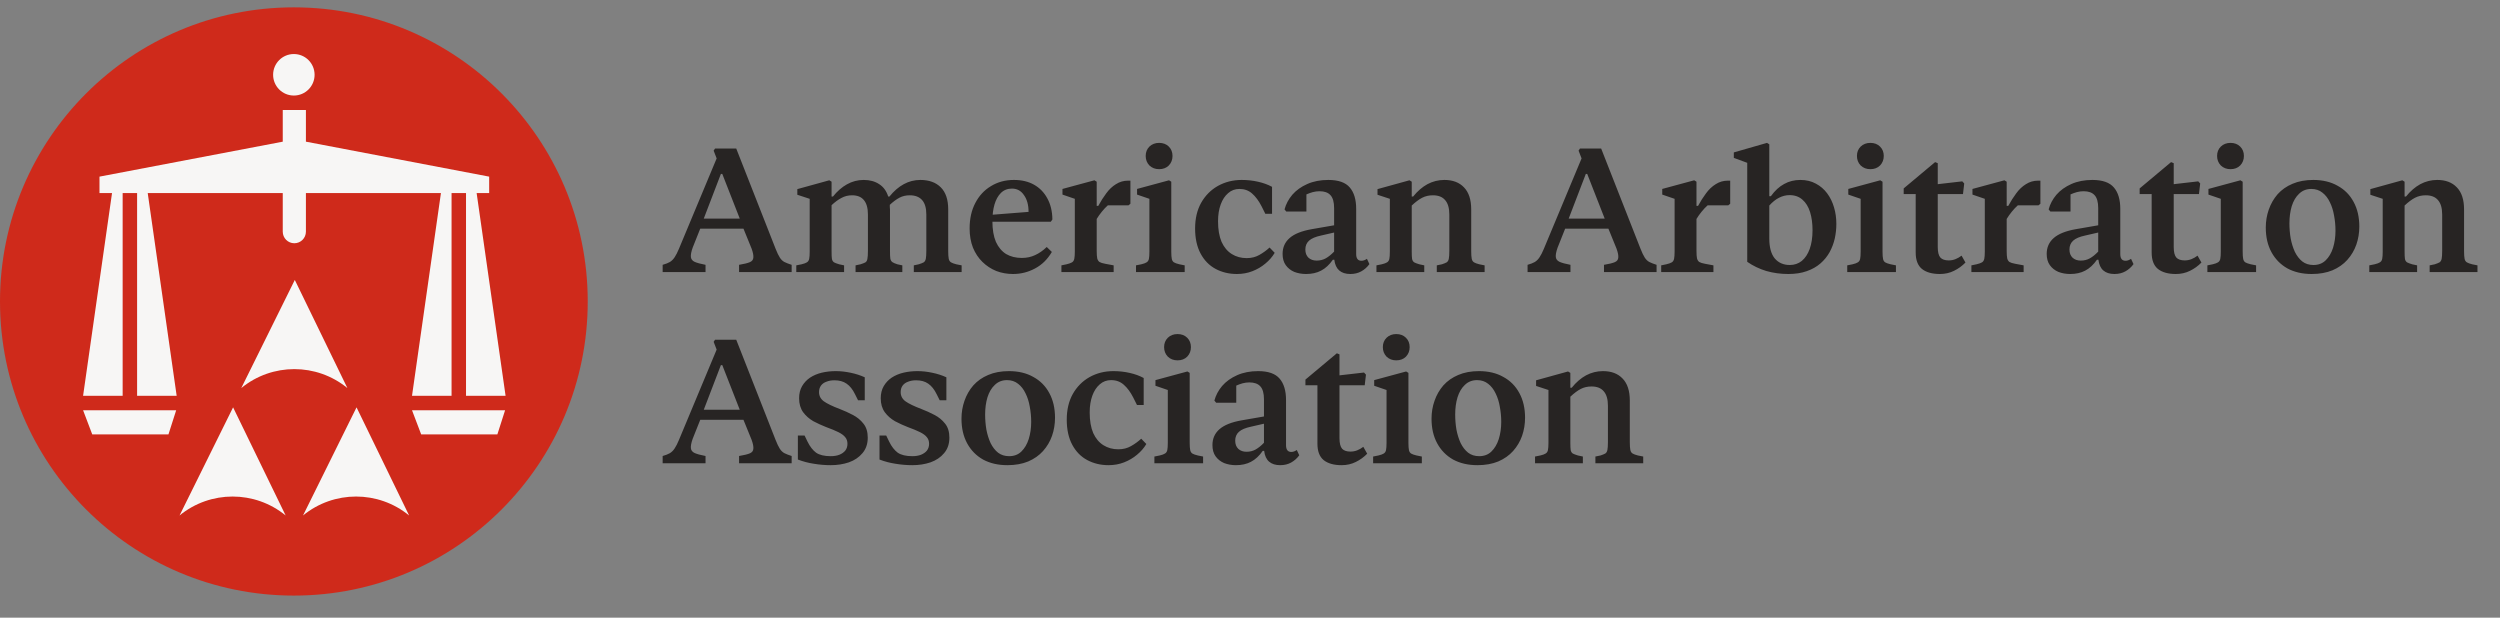 <svg width="170" height="42" viewBox="0 0 170 42" fill="none" xmlns="http://www.w3.org/2000/svg">
<rect x="0" y="0" width="170" height="42" fill="#808080" stroke="none"/>
<ellipse cx="19.983" cy="20.5" rx="19.983" ry="20" fill="#CF2A1B"/>
<path fill-rule="evenodd" clip-rule="evenodd" d="M19.982 6.497C20.761 6.497 21.392 5.865 21.392 5.085C21.392 4.306 20.761 3.674 19.982 3.674C19.203 3.674 18.572 4.306 18.572 5.085C18.572 5.865 19.203 6.497 19.982 6.497ZM20.802 7.482H19.227V9.634L6.765 12.011V13.127H7.618L5.65 26.913H8.34V13.127H9.323V26.913H12.013L10.045 13.127H19.227V15.754C19.227 16.189 19.58 16.541 20.015 16.541C20.449 16.541 20.802 16.189 20.802 15.754V13.127H29.984L28.017 26.913H30.706V13.127H31.689V26.913H34.379L32.411 13.127H33.264V12.011L20.802 9.634V7.482ZM20.047 19.036L16.407 26.388C18.505 24.67 21.524 24.67 23.622 26.388L20.047 19.036ZM12.209 35.053L15.85 27.7L19.424 35.053C17.326 33.335 14.307 33.335 12.209 35.053ZM24.245 27.7L20.605 35.053C22.703 33.335 25.722 33.335 27.82 35.053L24.245 27.7ZM5.65 27.898H11.98L11.455 29.539H6.273L5.65 27.898ZM34.346 27.898H28.017L28.64 29.539H33.821L34.346 27.898Z" fill="#F7F6F5"/>
<path d="M45.06 18.5V18.008C45.26 17.952 45.424 17.888 45.552 17.816C45.68 17.736 45.788 17.628 45.876 17.492C45.972 17.348 46.068 17.16 46.164 16.928L48.732 10.772L48.528 10.244L48.624 10.1H50.064L52.74 16.916C52.844 17.18 52.94 17.38 53.028 17.516C53.116 17.652 53.22 17.752 53.34 17.816C53.468 17.88 53.632 17.944 53.832 18.008V18.5H50.256V18.008C50.592 17.952 50.836 17.892 50.988 17.828C51.14 17.764 51.22 17.66 51.228 17.516C51.244 17.372 51.204 17.168 51.108 16.904L50.556 15.548H47.616L47.1 16.844C47.004 17.116 46.964 17.328 46.98 17.48C46.996 17.624 47.08 17.732 47.232 17.804C47.392 17.876 47.64 17.944 47.976 18.008V18.5H45.06ZM47.856 14.864H50.304L49.116 11.828H49.02L47.856 14.864ZM54.147 18.5V18.044L54.507 17.972C54.675 17.932 54.794 17.888 54.867 17.84C54.947 17.792 54.998 17.716 55.023 17.612C55.047 17.5 55.059 17.332 55.059 17.108V13.52L54.218 13.244V12.86L56.391 12.26L56.547 12.356V13.364H56.642C56.931 13.004 57.246 12.728 57.59 12.536C57.943 12.336 58.322 12.236 58.73 12.236C59.147 12.236 59.498 12.332 59.786 12.524C60.075 12.708 60.279 12.988 60.398 13.364H60.483C60.779 12.996 61.102 12.716 61.455 12.524C61.806 12.332 62.182 12.236 62.583 12.236C63.175 12.236 63.639 12.404 63.974 12.74C64.311 13.076 64.478 13.576 64.478 14.24V17.06C64.478 17.3 64.49 17.48 64.514 17.6C64.538 17.712 64.591 17.792 64.671 17.84C64.751 17.888 64.871 17.932 65.031 17.972L65.391 18.044V18.5H62.139V18.044L62.474 17.972C62.627 17.924 62.739 17.88 62.81 17.84C62.883 17.792 62.931 17.712 62.955 17.6C62.978 17.48 62.99 17.3 62.99 17.06V14.588C62.99 14.148 62.895 13.82 62.703 13.604C62.511 13.388 62.23 13.28 61.862 13.28C61.599 13.28 61.362 13.336 61.154 13.448C60.947 13.56 60.73 13.72 60.507 13.928C60.507 13.976 60.507 14.028 60.507 14.084C60.514 14.132 60.519 14.184 60.519 14.24V17.06C60.519 17.3 60.526 17.476 60.542 17.588C60.566 17.7 60.614 17.78 60.687 17.828C60.758 17.876 60.87 17.924 61.023 17.972L61.358 18.044V18.5H58.178V18.044L58.514 17.972C58.666 17.924 58.779 17.88 58.85 17.84C58.922 17.792 58.967 17.712 58.983 17.6C59.007 17.48 59.019 17.3 59.019 17.06V14.588C59.019 14.148 58.926 13.82 58.742 13.604C58.566 13.388 58.298 13.28 57.938 13.28C57.675 13.28 57.434 13.34 57.218 13.46C57.002 13.572 56.779 13.736 56.547 13.952V17.108C56.547 17.332 56.554 17.5 56.571 17.612C56.594 17.716 56.642 17.792 56.715 17.84C56.786 17.88 56.903 17.924 57.062 17.972L57.398 18.044V18.5H54.147ZM68.886 18.632C68.487 18.632 68.106 18.564 67.746 18.428C67.394 18.284 67.082 18.08 66.811 17.816C66.538 17.552 66.323 17.228 66.162 16.844C66.01 16.452 65.934 16.016 65.934 15.536C65.934 14.872 66.062 14.296 66.319 13.808C66.575 13.312 66.93 12.928 67.386 12.656C67.843 12.376 68.362 12.236 68.947 12.236C69.475 12.236 69.93 12.344 70.314 12.56C70.698 12.776 70.999 13.084 71.215 13.484C71.439 13.884 71.555 14.364 71.562 14.924L71.454 15.08H67.35V14.612L69.942 14.408C69.942 13.936 69.838 13.556 69.63 13.268C69.43 12.972 69.159 12.824 68.814 12.824C68.51 12.824 68.258 12.924 68.058 13.124C67.867 13.316 67.722 13.576 67.626 13.904C67.531 14.232 67.483 14.608 67.483 15.032C67.483 15.6 67.562 16.072 67.722 16.448C67.891 16.816 68.123 17.092 68.418 17.276C68.722 17.452 69.079 17.54 69.487 17.54C69.814 17.54 70.115 17.476 70.386 17.348C70.666 17.22 70.93 17.036 71.178 16.796L71.526 17.132C71.231 17.636 70.847 18.012 70.374 18.26C69.91 18.508 69.415 18.632 68.886 18.632ZM72.176 18.5V18.044L72.524 17.972C72.692 17.932 72.816 17.888 72.896 17.84C72.976 17.792 73.028 17.712 73.052 17.6C73.076 17.488 73.088 17.32 73.088 17.096V13.52L72.248 13.232V12.848L74.42 12.26L74.576 12.356V14H74.684C74.852 13.688 75.032 13.404 75.224 13.148C75.416 12.884 75.636 12.676 75.884 12.524C76.132 12.364 76.408 12.284 76.712 12.284H76.868V13.856L76.736 13.964H75.332C75.196 14.084 75.06 14.228 74.924 14.396C74.788 14.564 74.672 14.728 74.576 14.888V17.072C74.576 17.288 74.588 17.456 74.612 17.576C74.644 17.688 74.696 17.768 74.768 17.816C74.848 17.864 74.976 17.904 75.152 17.936L75.728 18.044V18.5H72.176ZM77.248 18.5V18.044L77.608 17.972C77.775 17.932 77.895 17.888 77.968 17.84C78.047 17.792 78.1 17.716 78.124 17.612C78.147 17.5 78.159 17.332 78.159 17.108V13.52L77.32 13.232V12.848L79.492 12.26L79.647 12.356V17.108C79.647 17.332 79.659 17.5 79.683 17.612C79.707 17.716 79.755 17.792 79.828 17.84C79.907 17.888 80.031 17.932 80.2 17.972L80.559 18.044V18.5H77.248ZM78.82 11.504C78.555 11.504 78.335 11.42 78.159 11.252C77.992 11.076 77.907 10.86 77.907 10.604C77.907 10.348 77.992 10.136 78.159 9.968C78.335 9.8 78.555 9.716 78.82 9.716C79.091 9.716 79.311 9.8 79.48 9.968C79.647 10.136 79.731 10.348 79.731 10.604C79.731 10.86 79.647 11.076 79.48 11.252C79.311 11.42 79.091 11.504 78.82 11.504ZM84.111 18.632C83.575 18.632 83.091 18.516 82.659 18.284C82.227 18.052 81.887 17.704 81.639 17.24C81.391 16.776 81.267 16.208 81.267 15.536C81.267 14.864 81.403 14.284 81.675 13.796C81.955 13.3 82.335 12.916 82.815 12.644C83.303 12.372 83.843 12.236 84.435 12.236C84.819 12.236 85.187 12.276 85.539 12.356C85.899 12.436 86.219 12.552 86.499 12.704V14.54H86.043L85.791 14.036C85.599 13.66 85.383 13.368 85.143 13.16C84.911 12.952 84.623 12.848 84.279 12.848C83.983 12.848 83.727 12.944 83.511 13.136C83.295 13.32 83.127 13.576 83.007 13.904C82.887 14.232 82.827 14.612 82.827 15.044C82.827 15.604 82.907 16.072 83.067 16.448C83.235 16.816 83.467 17.092 83.763 17.276C84.059 17.46 84.395 17.552 84.771 17.552C85.099 17.552 85.387 17.48 85.635 17.336C85.891 17.192 86.123 17.024 86.331 16.832L86.679 17.192C86.519 17.464 86.307 17.708 86.043 17.924C85.787 18.14 85.495 18.312 85.167 18.44C84.839 18.568 84.487 18.632 84.111 18.632ZM88.812 18.632C88.524 18.632 88.256 18.584 88.008 18.488C87.768 18.384 87.576 18.232 87.432 18.032C87.288 17.832 87.216 17.576 87.216 17.264C87.216 16.824 87.376 16.464 87.696 16.184C88.016 15.904 88.516 15.704 89.196 15.584L90.72 15.32V14.156C90.72 13.74 90.636 13.444 90.468 13.268C90.308 13.092 90.06 13.004 89.724 13.004C89.572 13.004 89.42 13.024 89.268 13.064C89.124 13.104 88.98 13.156 88.836 13.22V14.384H87.468L87.348 14.24C87.444 13.88 87.62 13.548 87.876 13.244C88.14 12.94 88.48 12.696 88.896 12.512C89.312 12.328 89.788 12.236 90.324 12.236C91.012 12.236 91.5 12.408 91.788 12.752C92.076 13.088 92.22 13.572 92.22 14.204V17.276C92.22 17.58 92.34 17.732 92.58 17.732C92.7 17.732 92.824 17.688 92.952 17.6L93.12 17.96C92.968 18.168 92.784 18.332 92.568 18.452C92.352 18.572 92.104 18.632 91.824 18.632C91.504 18.632 91.252 18.552 91.068 18.392C90.884 18.232 90.772 17.988 90.732 17.66H90.636C90.396 18.004 90.128 18.252 89.832 18.404C89.544 18.556 89.204 18.632 88.812 18.632ZM89.532 17.72C89.764 17.72 89.972 17.668 90.156 17.564C90.34 17.46 90.528 17.308 90.72 17.108V15.812L89.832 16.016C89.456 16.096 89.184 16.212 89.016 16.364C88.848 16.516 88.764 16.716 88.764 16.964C88.764 17.204 88.836 17.392 88.98 17.528C89.124 17.656 89.308 17.72 89.532 17.72ZM93.598 18.5V18.044L93.958 17.972C94.126 17.932 94.246 17.888 94.318 17.84C94.398 17.792 94.45 17.716 94.474 17.612C94.498 17.5 94.51 17.332 94.51 17.108V13.52L93.67 13.244V12.86L95.842 12.26L95.998 12.356V13.364H96.094C96.39 12.996 96.714 12.716 97.066 12.524C97.426 12.332 97.81 12.236 98.218 12.236C98.786 12.236 99.23 12.404 99.55 12.74C99.878 13.076 100.042 13.576 100.042 14.24V17.06C100.042 17.3 100.054 17.48 100.078 17.6C100.102 17.712 100.154 17.792 100.234 17.84C100.314 17.888 100.434 17.932 100.594 17.972L100.954 18.044V18.5H97.702V18.044L98.05 17.972C98.194 17.924 98.302 17.88 98.374 17.84C98.446 17.792 98.494 17.712 98.518 17.6C98.542 17.48 98.554 17.3 98.554 17.06V14.588C98.554 14.148 98.458 13.82 98.266 13.604C98.082 13.388 97.806 13.28 97.438 13.28C97.166 13.28 96.922 13.336 96.706 13.448C96.49 13.56 96.254 13.736 95.998 13.976V17.108C95.998 17.332 96.006 17.5 96.022 17.612C96.046 17.716 96.094 17.792 96.166 17.84C96.238 17.88 96.354 17.924 96.514 17.972L96.85 18.044V18.5H93.598ZM103.875 18.5V18.008C104.075 17.952 104.239 17.888 104.367 17.816C104.495 17.736 104.603 17.628 104.691 17.492C104.787 17.348 104.883 17.16 104.979 16.928L107.547 10.772L107.343 10.244L107.439 10.1H108.879L111.555 16.916C111.659 17.18 111.755 17.38 111.843 17.516C111.931 17.652 112.035 17.752 112.155 17.816C112.283 17.88 112.447 17.944 112.647 18.008V18.5H109.071V18.008C109.407 17.952 109.651 17.892 109.803 17.828C109.955 17.764 110.035 17.66 110.043 17.516C110.059 17.372 110.019 17.168 109.923 16.904L109.371 15.548H106.431L105.915 16.844C105.819 17.116 105.779 17.328 105.795 17.48C105.811 17.624 105.895 17.732 106.047 17.804C106.207 17.876 106.455 17.944 106.791 18.008V18.5H103.875ZM106.671 14.864H109.119L107.931 11.828H107.835L106.671 14.864ZM112.961 18.5V18.044L113.309 17.972C113.477 17.932 113.601 17.888 113.681 17.84C113.761 17.792 113.813 17.712 113.837 17.6C113.861 17.488 113.873 17.32 113.873 17.096V13.52L113.033 13.232V12.848L115.205 12.26L115.361 12.356V14H115.469C115.637 13.688 115.817 13.404 116.009 13.148C116.201 12.884 116.421 12.676 116.669 12.524C116.917 12.364 117.193 12.284 117.497 12.284H117.653V13.856L117.521 13.964H116.117C115.981 14.084 115.845 14.228 115.709 14.396C115.573 14.564 115.457 14.728 115.361 14.888V17.072C115.361 17.288 115.373 17.456 115.397 17.576C115.429 17.688 115.481 17.768 115.553 17.816C115.633 17.864 115.761 17.904 115.937 17.936L116.513 18.044V18.5H112.961ZM121.608 18.632C121.088 18.632 120.588 18.564 120.108 18.428C119.636 18.284 119.204 18.076 118.812 17.804V11.072L117.9 10.736V10.364L120.156 9.716L120.312 9.812V13.34H120.42C120.692 12.964 120.992 12.688 121.32 12.512C121.648 12.328 122.016 12.236 122.424 12.236C122.824 12.236 123.176 12.32 123.48 12.488C123.784 12.648 124.04 12.868 124.248 13.148C124.456 13.428 124.612 13.748 124.716 14.108C124.82 14.46 124.872 14.832 124.872 15.224C124.872 15.56 124.836 15.892 124.764 16.22C124.692 16.54 124.576 16.848 124.416 17.144C124.256 17.432 124.048 17.688 123.792 17.912C123.536 18.136 123.224 18.312 122.856 18.44C122.496 18.568 122.08 18.632 121.608 18.632ZM121.704 18.02C122.016 18.02 122.288 17.928 122.52 17.744C122.752 17.552 122.932 17.28 123.06 16.928C123.188 16.568 123.252 16.144 123.252 15.656C123.252 15.192 123.196 14.78 123.084 14.42C122.972 14.06 122.8 13.78 122.568 13.58C122.336 13.372 122.044 13.268 121.692 13.268C121.444 13.268 121.204 13.328 120.972 13.448C120.748 13.56 120.528 13.736 120.312 13.976V16.22C120.312 16.82 120.436 17.272 120.684 17.576C120.94 17.872 121.28 18.02 121.704 18.02ZM125.612 18.5V18.044L125.972 17.972C126.14 17.932 126.26 17.888 126.332 17.84C126.412 17.792 126.464 17.716 126.488 17.612C126.512 17.5 126.524 17.332 126.524 17.108V13.52L125.684 13.232V12.848L127.856 12.26L128.012 12.356V17.108C128.012 17.332 128.024 17.5 128.048 17.612C128.072 17.716 128.12 17.792 128.192 17.84C128.272 17.888 128.396 17.932 128.564 17.972L128.924 18.044V18.5H125.612ZM127.184 11.504C126.92 11.504 126.7 11.42 126.524 11.252C126.356 11.076 126.272 10.86 126.272 10.604C126.272 10.348 126.356 10.136 126.524 9.968C126.7 9.8 126.92 9.716 127.184 9.716C127.456 9.716 127.676 9.8 127.844 9.968C128.012 10.136 128.096 10.348 128.096 10.604C128.096 10.86 128.012 11.076 127.844 11.252C127.676 11.42 127.456 11.504 127.184 11.504ZM131.911 18.632C131.383 18.632 130.975 18.516 130.687 18.284C130.407 18.052 130.267 17.68 130.267 17.168V13.196H129.451V12.812L131.587 11.024L131.767 11.096V12.524L133.435 12.332L133.567 12.476L133.483 13.196H131.767V16.796C131.767 17.14 131.827 17.38 131.947 17.516C132.067 17.644 132.255 17.708 132.511 17.708C132.671 17.708 132.823 17.68 132.967 17.624C133.111 17.568 133.251 17.488 133.387 17.384L133.651 17.852C133.427 18.084 133.167 18.272 132.871 18.416C132.583 18.56 132.263 18.632 131.911 18.632ZM134.055 18.5V18.044L134.403 17.972C134.571 17.932 134.695 17.888 134.775 17.84C134.855 17.792 134.907 17.712 134.931 17.6C134.955 17.488 134.967 17.32 134.967 17.096V13.52L134.127 13.232V12.848L136.299 12.26L136.455 12.356V14H136.563C136.731 13.688 136.911 13.404 137.103 13.148C137.295 12.884 137.515 12.676 137.763 12.524C138.011 12.364 138.287 12.284 138.591 12.284H138.747V13.856L138.615 13.964H137.211C137.075 14.084 136.939 14.228 136.803 14.396C136.667 14.564 136.551 14.728 136.455 14.888V17.072C136.455 17.288 136.467 17.456 136.491 17.576C136.523 17.688 136.575 17.768 136.647 17.816C136.727 17.864 136.855 17.904 137.031 17.936L137.607 18.044V18.5H134.055ZM140.771 18.632C140.483 18.632 140.215 18.584 139.967 18.488C139.727 18.384 139.535 18.232 139.391 18.032C139.247 17.832 139.175 17.576 139.175 17.264C139.175 16.824 139.335 16.464 139.655 16.184C139.975 15.904 140.475 15.704 141.155 15.584L142.679 15.32V14.156C142.679 13.74 142.595 13.444 142.427 13.268C142.267 13.092 142.019 13.004 141.683 13.004C141.531 13.004 141.379 13.024 141.227 13.064C141.083 13.104 140.939 13.156 140.795 13.22V14.384H139.427L139.307 14.24C139.403 13.88 139.579 13.548 139.835 13.244C140.099 12.94 140.439 12.696 140.855 12.512C141.271 12.328 141.747 12.236 142.283 12.236C142.971 12.236 143.459 12.408 143.747 12.752C144.035 13.088 144.179 13.572 144.179 14.204V17.276C144.179 17.58 144.299 17.732 144.539 17.732C144.659 17.732 144.783 17.688 144.911 17.6L145.079 17.96C144.927 18.168 144.743 18.332 144.527 18.452C144.311 18.572 144.063 18.632 143.783 18.632C143.463 18.632 143.211 18.552 143.027 18.392C142.843 18.232 142.731 17.988 142.691 17.66H142.595C142.355 18.004 142.087 18.252 141.791 18.404C141.503 18.556 141.163 18.632 140.771 18.632ZM141.491 17.72C141.723 17.72 141.931 17.668 142.115 17.564C142.299 17.46 142.487 17.308 142.679 17.108V15.812L141.791 16.016C141.415 16.096 141.143 16.212 140.975 16.364C140.807 16.516 140.723 16.716 140.723 16.964C140.723 17.204 140.795 17.392 140.939 17.528C141.083 17.656 141.267 17.72 141.491 17.72ZM147.957 18.632C147.429 18.632 147.021 18.516 146.733 18.284C146.453 18.052 146.313 17.68 146.313 17.168V13.196H145.497V12.812L147.633 11.024L147.813 11.096V12.524L149.481 12.332L149.613 12.476L149.529 13.196H147.813V16.796C147.813 17.14 147.873 17.38 147.993 17.516C148.113 17.644 148.301 17.708 148.557 17.708C148.717 17.708 148.869 17.68 149.013 17.624C149.157 17.568 149.297 17.488 149.433 17.384L149.697 17.852C149.473 18.084 149.213 18.272 148.917 18.416C148.629 18.56 148.309 18.632 147.957 18.632ZM150.102 18.5V18.044L150.462 17.972C150.63 17.932 150.75 17.888 150.822 17.84C150.902 17.792 150.954 17.716 150.978 17.612C151.002 17.5 151.014 17.332 151.014 17.108V13.52L150.174 13.232V12.848L152.346 12.26L152.502 12.356V17.108C152.502 17.332 152.514 17.5 152.538 17.612C152.562 17.716 152.61 17.792 152.682 17.84C152.762 17.888 152.886 17.932 153.054 17.972L153.414 18.044V18.5H150.102ZM151.674 11.504C151.41 11.504 151.19 11.42 151.014 11.252C150.846 11.076 150.762 10.86 150.762 10.604C150.762 10.348 150.846 10.136 151.014 9.968C151.19 9.8 151.41 9.716 151.674 9.716C151.946 9.716 152.166 9.8 152.334 9.968C152.502 10.136 152.586 10.348 152.586 10.604C152.586 10.86 152.502 11.076 152.334 11.252C152.166 11.42 151.946 11.504 151.674 11.504ZM157.193 18.632C156.561 18.632 156.009 18.504 155.537 18.248C155.073 17.984 154.713 17.616 154.457 17.144C154.201 16.672 154.073 16.116 154.073 15.476C154.073 15.044 154.141 14.636 154.277 14.252C154.413 13.86 154.613 13.512 154.877 13.208C155.149 12.904 155.485 12.668 155.885 12.5C156.293 12.324 156.765 12.236 157.301 12.236C157.941 12.236 158.493 12.368 158.957 12.632C159.429 12.888 159.793 13.256 160.049 13.736C160.305 14.208 160.433 14.764 160.433 15.404C160.433 15.836 160.365 16.248 160.229 16.64C160.093 17.024 159.889 17.368 159.617 17.672C159.353 17.968 159.017 18.204 158.609 18.38C158.201 18.548 157.729 18.632 157.193 18.632ZM157.313 18.02C157.649 18.02 157.925 17.916 158.141 17.708C158.365 17.492 158.533 17.208 158.645 16.856C158.757 16.496 158.813 16.108 158.813 15.692C158.813 15.34 158.781 14.996 158.717 14.66C158.661 14.324 158.565 14.02 158.429 13.748C158.301 13.476 158.133 13.26 157.925 13.1C157.717 12.932 157.465 12.848 157.169 12.848C156.841 12.848 156.565 12.956 156.341 13.172C156.117 13.38 155.949 13.664 155.837 14.024C155.733 14.376 155.681 14.764 155.681 15.188C155.681 15.532 155.709 15.872 155.765 16.208C155.829 16.544 155.925 16.852 156.053 17.132C156.189 17.404 156.357 17.62 156.557 17.78C156.765 17.94 157.017 18.02 157.313 18.02ZM161.112 18.5V18.044L161.472 17.972C161.64 17.932 161.76 17.888 161.832 17.84C161.912 17.792 161.964 17.716 161.988 17.612C162.012 17.5 162.024 17.332 162.024 17.108V13.52L161.184 13.244V12.86L163.356 12.26L163.512 12.356V13.364H163.608C163.904 12.996 164.228 12.716 164.58 12.524C164.94 12.332 165.324 12.236 165.732 12.236C166.3 12.236 166.744 12.404 167.064 12.74C167.392 13.076 167.556 13.576 167.556 14.24V17.06C167.556 17.3 167.568 17.48 167.592 17.6C167.616 17.712 167.668 17.792 167.748 17.84C167.828 17.888 167.948 17.932 168.108 17.972L168.468 18.044V18.5H165.216V18.044L165.564 17.972C165.708 17.924 165.816 17.88 165.888 17.84C165.96 17.792 166.008 17.712 166.032 17.6C166.056 17.48 166.068 17.3 166.068 17.06V14.588C166.068 14.148 165.972 13.82 165.78 13.604C165.596 13.388 165.32 13.28 164.952 13.28C164.68 13.28 164.436 13.336 164.22 13.448C164.004 13.56 163.768 13.736 163.512 13.976V17.108C163.512 17.332 163.52 17.5 163.536 17.612C163.56 17.716 163.608 17.792 163.68 17.84C163.752 17.88 163.868 17.924 164.028 17.972L164.364 18.044V18.5H161.112ZM45.06 31.5V31.008C45.26 30.952 45.424 30.888 45.552 30.816C45.68 30.736 45.788 30.628 45.876 30.492C45.972 30.348 46.068 30.16 46.164 29.928L48.732 23.772L48.528 23.244L48.624 23.1H50.064L52.74 29.916C52.844 30.18 52.94 30.38 53.028 30.516C53.116 30.652 53.22 30.752 53.34 30.816C53.468 30.88 53.632 30.944 53.832 31.008V31.5H50.256V31.008C50.592 30.952 50.836 30.892 50.988 30.828C51.14 30.764 51.22 30.66 51.228 30.516C51.244 30.372 51.204 30.168 51.108 29.904L50.556 28.548H47.616L47.1 29.844C47.004 30.116 46.964 30.328 46.98 30.48C46.996 30.624 47.08 30.732 47.232 30.804C47.392 30.876 47.64 30.944 47.976 31.008V31.5H45.06ZM47.856 27.864H50.304L49.116 24.828H49.02L47.856 27.864ZM56.486 31.632C56.111 31.632 55.73 31.6 55.346 31.536C54.971 31.48 54.606 31.384 54.255 31.248V29.616H54.711L54.914 30.036C55.075 30.364 55.267 30.612 55.49 30.78C55.722 30.94 56.054 31.02 56.486 31.02C56.711 31.02 56.907 30.988 57.075 30.924C57.251 30.852 57.386 30.756 57.483 30.636C57.578 30.508 57.627 30.356 57.627 30.18C57.627 29.996 57.575 29.844 57.471 29.724C57.374 29.604 57.222 29.492 57.014 29.388C56.806 29.284 56.526 29.168 56.175 29.04C55.886 28.928 55.599 28.796 55.31 28.644C55.031 28.484 54.798 28.28 54.614 28.032C54.431 27.776 54.339 27.46 54.339 27.084C54.339 26.764 54.407 26.488 54.542 26.256C54.678 26.024 54.858 25.832 55.083 25.68C55.315 25.528 55.578 25.416 55.874 25.344C56.178 25.272 56.498 25.236 56.834 25.236C57.154 25.236 57.486 25.272 57.831 25.344C58.182 25.416 58.507 25.52 58.803 25.656V27.216H58.346L58.142 26.808C57.983 26.48 57.791 26.24 57.566 26.088C57.35 25.936 57.075 25.86 56.739 25.86C56.538 25.86 56.358 25.892 56.199 25.956C56.038 26.012 55.914 26.1 55.827 26.22C55.739 26.34 55.694 26.488 55.694 26.664C55.694 26.92 55.803 27.128 56.019 27.288C56.242 27.448 56.606 27.624 57.111 27.816C57.407 27.928 57.699 28.06 57.986 28.212C58.282 28.364 58.526 28.564 58.718 28.812C58.91 29.052 59.007 29.368 59.007 29.76C59.007 30.184 58.886 30.536 58.647 30.816C58.414 31.096 58.106 31.304 57.722 31.44C57.346 31.568 56.934 31.632 56.486 31.632ZM62.038 31.632C61.662 31.632 61.282 31.6 60.898 31.536C60.522 31.48 60.158 31.384 59.806 31.248V29.616H60.262L60.466 30.036C60.626 30.364 60.818 30.612 61.042 30.78C61.274 30.94 61.606 31.02 62.038 31.02C62.262 31.02 62.458 30.988 62.626 30.924C62.802 30.852 62.938 30.756 63.034 30.636C63.13 30.508 63.178 30.356 63.178 30.18C63.178 29.996 63.126 29.844 63.022 29.724C62.926 29.604 62.774 29.492 62.566 29.388C62.358 29.284 62.078 29.168 61.726 29.04C61.438 28.928 61.15 28.796 60.862 28.644C60.582 28.484 60.35 28.28 60.166 28.032C59.982 27.776 59.89 27.46 59.89 27.084C59.89 26.764 59.958 26.488 60.094 26.256C60.23 26.024 60.41 25.832 60.634 25.68C60.866 25.528 61.13 25.416 61.426 25.344C61.73 25.272 62.05 25.236 62.386 25.236C62.706 25.236 63.038 25.272 63.382 25.344C63.734 25.416 64.058 25.52 64.354 25.656V27.216H63.898L63.694 26.808C63.534 26.48 63.342 26.24 63.118 26.088C62.902 25.936 62.626 25.86 62.29 25.86C62.09 25.86 61.91 25.892 61.75 25.956C61.59 26.012 61.466 26.1 61.378 26.22C61.29 26.34 61.246 26.488 61.246 26.664C61.246 26.92 61.354 27.128 61.57 27.288C61.794 27.448 62.158 27.624 62.662 27.816C62.958 27.928 63.25 28.06 63.538 28.212C63.834 28.364 64.078 28.564 64.27 28.812C64.462 29.052 64.558 29.368 64.558 29.76C64.558 30.184 64.438 30.536 64.198 30.816C63.966 31.096 63.658 31.304 63.274 31.44C62.898 31.568 62.486 31.632 62.038 31.632ZM68.501 31.632C67.869 31.632 67.317 31.504 66.845 31.248C66.381 30.984 66.021 30.616 65.765 30.144C65.509 29.672 65.381 29.116 65.381 28.476C65.381 28.044 65.449 27.636 65.585 27.252C65.721 26.86 65.921 26.512 66.185 26.208C66.457 25.904 66.793 25.668 67.193 25.5C67.601 25.324 68.073 25.236 68.609 25.236C69.249 25.236 69.801 25.368 70.265 25.632C70.737 25.888 71.101 26.256 71.357 26.736C71.613 27.208 71.741 27.764 71.741 28.404C71.741 28.836 71.673 29.248 71.537 29.64C71.401 30.024 71.197 30.368 70.925 30.672C70.661 30.968 70.325 31.204 69.917 31.38C69.509 31.548 69.037 31.632 68.501 31.632ZM68.621 31.02C68.957 31.02 69.233 30.916 69.449 30.708C69.673 30.492 69.841 30.208 69.953 29.856C70.065 29.496 70.121 29.108 70.121 28.692C70.121 28.34 70.089 27.996 70.025 27.66C69.969 27.324 69.873 27.02 69.737 26.748C69.609 26.476 69.441 26.26 69.233 26.1C69.025 25.932 68.773 25.848 68.477 25.848C68.149 25.848 67.873 25.956 67.649 26.172C67.425 26.38 67.257 26.664 67.145 27.024C67.041 27.376 66.989 27.764 66.989 28.188C66.989 28.532 67.017 28.872 67.073 29.208C67.137 29.544 67.233 29.852 67.361 30.132C67.497 30.404 67.665 30.62 67.865 30.78C68.073 30.94 68.325 31.02 68.621 31.02ZM75.383 31.632C74.847 31.632 74.363 31.516 73.931 31.284C73.499 31.052 73.159 30.704 72.911 30.24C72.663 29.776 72.539 29.208 72.539 28.536C72.539 27.864 72.675 27.284 72.947 26.796C73.227 26.3 73.607 25.916 74.087 25.644C74.575 25.372 75.115 25.236 75.707 25.236C76.091 25.236 76.459 25.276 76.811 25.356C77.171 25.436 77.491 25.552 77.771 25.704V27.54H77.315L77.063 27.036C76.871 26.66 76.655 26.368 76.415 26.16C76.183 25.952 75.895 25.848 75.551 25.848C75.255 25.848 74.999 25.944 74.783 26.136C74.567 26.32 74.399 26.576 74.279 26.904C74.159 27.232 74.099 27.612 74.099 28.044C74.099 28.604 74.179 29.072 74.339 29.448C74.507 29.816 74.739 30.092 75.035 30.276C75.331 30.46 75.667 30.552 76.043 30.552C76.371 30.552 76.659 30.48 76.907 30.336C77.163 30.192 77.395 30.024 77.603 29.832L77.951 30.192C77.791 30.464 77.579 30.708 77.315 30.924C77.059 31.14 76.767 31.312 76.439 31.44C76.111 31.568 75.759 31.632 75.383 31.632ZM78.499 31.5V31.044L78.859 30.972C79.027 30.932 79.147 30.888 79.219 30.84C79.299 30.792 79.351 30.716 79.375 30.612C79.399 30.5 79.411 30.332 79.411 30.108V26.52L78.571 26.232V25.848L80.743 25.26L80.899 25.356V30.108C80.899 30.332 80.911 30.5 80.935 30.612C80.959 30.716 81.007 30.792 81.079 30.84C81.159 30.888 81.283 30.932 81.451 30.972L81.811 31.044V31.5H78.499ZM80.071 24.504C79.807 24.504 79.587 24.42 79.411 24.252C79.243 24.076 79.159 23.86 79.159 23.604C79.159 23.348 79.243 23.136 79.411 22.968C79.587 22.8 79.807 22.716 80.071 22.716C80.343 22.716 80.563 22.8 80.731 22.968C80.899 23.136 80.983 23.348 80.983 23.604C80.983 23.86 80.899 24.076 80.731 24.252C80.563 24.42 80.343 24.504 80.071 24.504ZM84.042 31.632C83.754 31.632 83.486 31.584 83.238 31.488C82.998 31.384 82.806 31.232 82.662 31.032C82.518 30.832 82.446 30.576 82.446 30.264C82.446 29.824 82.606 29.464 82.926 29.184C83.246 28.904 83.746 28.704 84.426 28.584L85.95 28.32V27.156C85.95 26.74 85.866 26.444 85.698 26.268C85.538 26.092 85.29 26.004 84.954 26.004C84.802 26.004 84.65 26.024 84.498 26.064C84.354 26.104 84.21 26.156 84.066 26.22V27.384H82.698L82.578 27.24C82.674 26.88 82.85 26.548 83.106 26.244C83.37 25.94 83.71 25.696 84.126 25.512C84.542 25.328 85.018 25.236 85.554 25.236C86.242 25.236 86.73 25.408 87.018 25.752C87.306 26.088 87.45 26.572 87.45 27.204V30.276C87.45 30.58 87.57 30.732 87.81 30.732C87.93 30.732 88.054 30.688 88.182 30.6L88.35 30.96C88.198 31.168 88.014 31.332 87.798 31.452C87.582 31.572 87.334 31.632 87.054 31.632C86.734 31.632 86.482 31.552 86.298 31.392C86.114 31.232 86.002 30.988 85.962 30.66H85.866C85.626 31.004 85.358 31.252 85.062 31.404C84.774 31.556 84.434 31.632 84.042 31.632ZM84.762 30.72C84.994 30.72 85.202 30.668 85.386 30.564C85.57 30.46 85.758 30.308 85.95 30.108V28.812L85.062 29.016C84.686 29.096 84.414 29.212 84.246 29.364C84.078 29.516 83.994 29.716 83.994 29.964C83.994 30.204 84.066 30.392 84.21 30.528C84.354 30.656 84.538 30.72 84.762 30.72ZM91.229 31.632C90.701 31.632 90.293 31.516 90.005 31.284C89.725 31.052 89.585 30.68 89.585 30.168V26.196H88.769V25.812L90.905 24.024L91.085 24.096V25.524L92.753 25.332L92.885 25.476L92.801 26.196H91.085V29.796C91.085 30.14 91.145 30.38 91.265 30.516C91.385 30.644 91.573 30.708 91.829 30.708C91.989 30.708 92.141 30.68 92.285 30.624C92.429 30.568 92.569 30.488 92.705 30.384L92.969 30.852C92.745 31.084 92.485 31.272 92.189 31.416C91.901 31.56 91.581 31.632 91.229 31.632ZM93.373 31.5V31.044L93.733 30.972C93.901 30.932 94.021 30.888 94.093 30.84C94.173 30.792 94.225 30.716 94.249 30.612C94.273 30.5 94.285 30.332 94.285 30.108V26.52L93.445 26.232V25.848L95.617 25.26L95.773 25.356V30.108C95.773 30.332 95.785 30.5 95.809 30.612C95.833 30.716 95.881 30.792 95.953 30.84C96.033 30.888 96.157 30.932 96.325 30.972L96.685 31.044V31.5H93.373ZM94.945 24.504C94.681 24.504 94.461 24.42 94.285 24.252C94.117 24.076 94.033 23.86 94.033 23.604C94.033 23.348 94.117 23.136 94.285 22.968C94.461 22.8 94.681 22.716 94.945 22.716C95.217 22.716 95.437 22.8 95.605 22.968C95.773 23.136 95.857 23.348 95.857 23.604C95.857 23.86 95.773 24.076 95.605 24.252C95.437 24.42 95.217 24.504 94.945 24.504ZM100.464 31.632C99.832 31.632 99.281 31.504 98.808 31.248C98.344 30.984 97.984 30.616 97.728 30.144C97.472 29.672 97.344 29.116 97.344 28.476C97.344 28.044 97.412 27.636 97.549 27.252C97.684 26.86 97.885 26.512 98.148 26.208C98.421 25.904 98.757 25.668 99.156 25.5C99.564 25.324 100.036 25.236 100.572 25.236C101.212 25.236 101.764 25.368 102.228 25.632C102.7 25.888 103.064 26.256 103.32 26.736C103.576 27.208 103.704 27.764 103.704 28.404C103.704 28.836 103.636 29.248 103.5 29.64C103.364 30.024 103.16 30.368 102.888 30.672C102.624 30.968 102.288 31.204 101.88 31.38C101.472 31.548 101 31.632 100.464 31.632ZM100.584 31.02C100.92 31.02 101.196 30.916 101.412 30.708C101.636 30.492 101.804 30.208 101.916 29.856C102.028 29.496 102.084 29.108 102.084 28.692C102.084 28.34 102.052 27.996 101.988 27.66C101.932 27.324 101.836 27.02 101.7 26.748C101.572 26.476 101.404 26.26 101.196 26.1C100.988 25.932 100.736 25.848 100.44 25.848C100.112 25.848 99.837 25.956 99.612 26.172C99.388 26.38 99.221 26.664 99.109 27.024C99.004 27.376 98.953 27.764 98.953 28.188C98.953 28.532 98.981 28.872 99.037 29.208C99.1 29.544 99.197 29.852 99.325 30.132C99.46 30.404 99.629 30.62 99.829 30.78C100.036 30.94 100.288 31.02 100.584 31.02ZM104.383 31.5V31.044L104.743 30.972C104.911 30.932 105.031 30.888 105.103 30.84C105.183 30.792 105.235 30.716 105.259 30.612C105.283 30.5 105.295 30.332 105.295 30.108V26.52L104.455 26.244V25.86L106.627 25.26L106.783 25.356V26.364H106.879C107.175 25.996 107.499 25.716 107.851 25.524C108.211 25.332 108.595 25.236 109.003 25.236C109.571 25.236 110.015 25.404 110.335 25.74C110.663 26.076 110.827 26.576 110.827 27.24V30.06C110.827 30.3 110.839 30.48 110.863 30.6C110.887 30.712 110.939 30.792 111.019 30.84C111.099 30.888 111.219 30.932 111.379 30.972L111.739 31.044V31.5H108.487V31.044L108.835 30.972C108.979 30.924 109.087 30.88 109.159 30.84C109.231 30.792 109.279 30.712 109.303 30.6C109.327 30.48 109.339 30.3 109.339 30.06V27.588C109.339 27.148 109.243 26.82 109.051 26.604C108.867 26.388 108.591 26.28 108.223 26.28C107.951 26.28 107.707 26.336 107.491 26.448C107.275 26.56 107.039 26.736 106.783 26.976V30.108C106.783 30.332 106.791 30.5 106.807 30.612C106.831 30.716 106.879 30.792 106.951 30.84C107.023 30.88 107.139 30.924 107.299 30.972L107.635 31.044V31.5H104.383Z" fill="#272423"/>
</svg>

